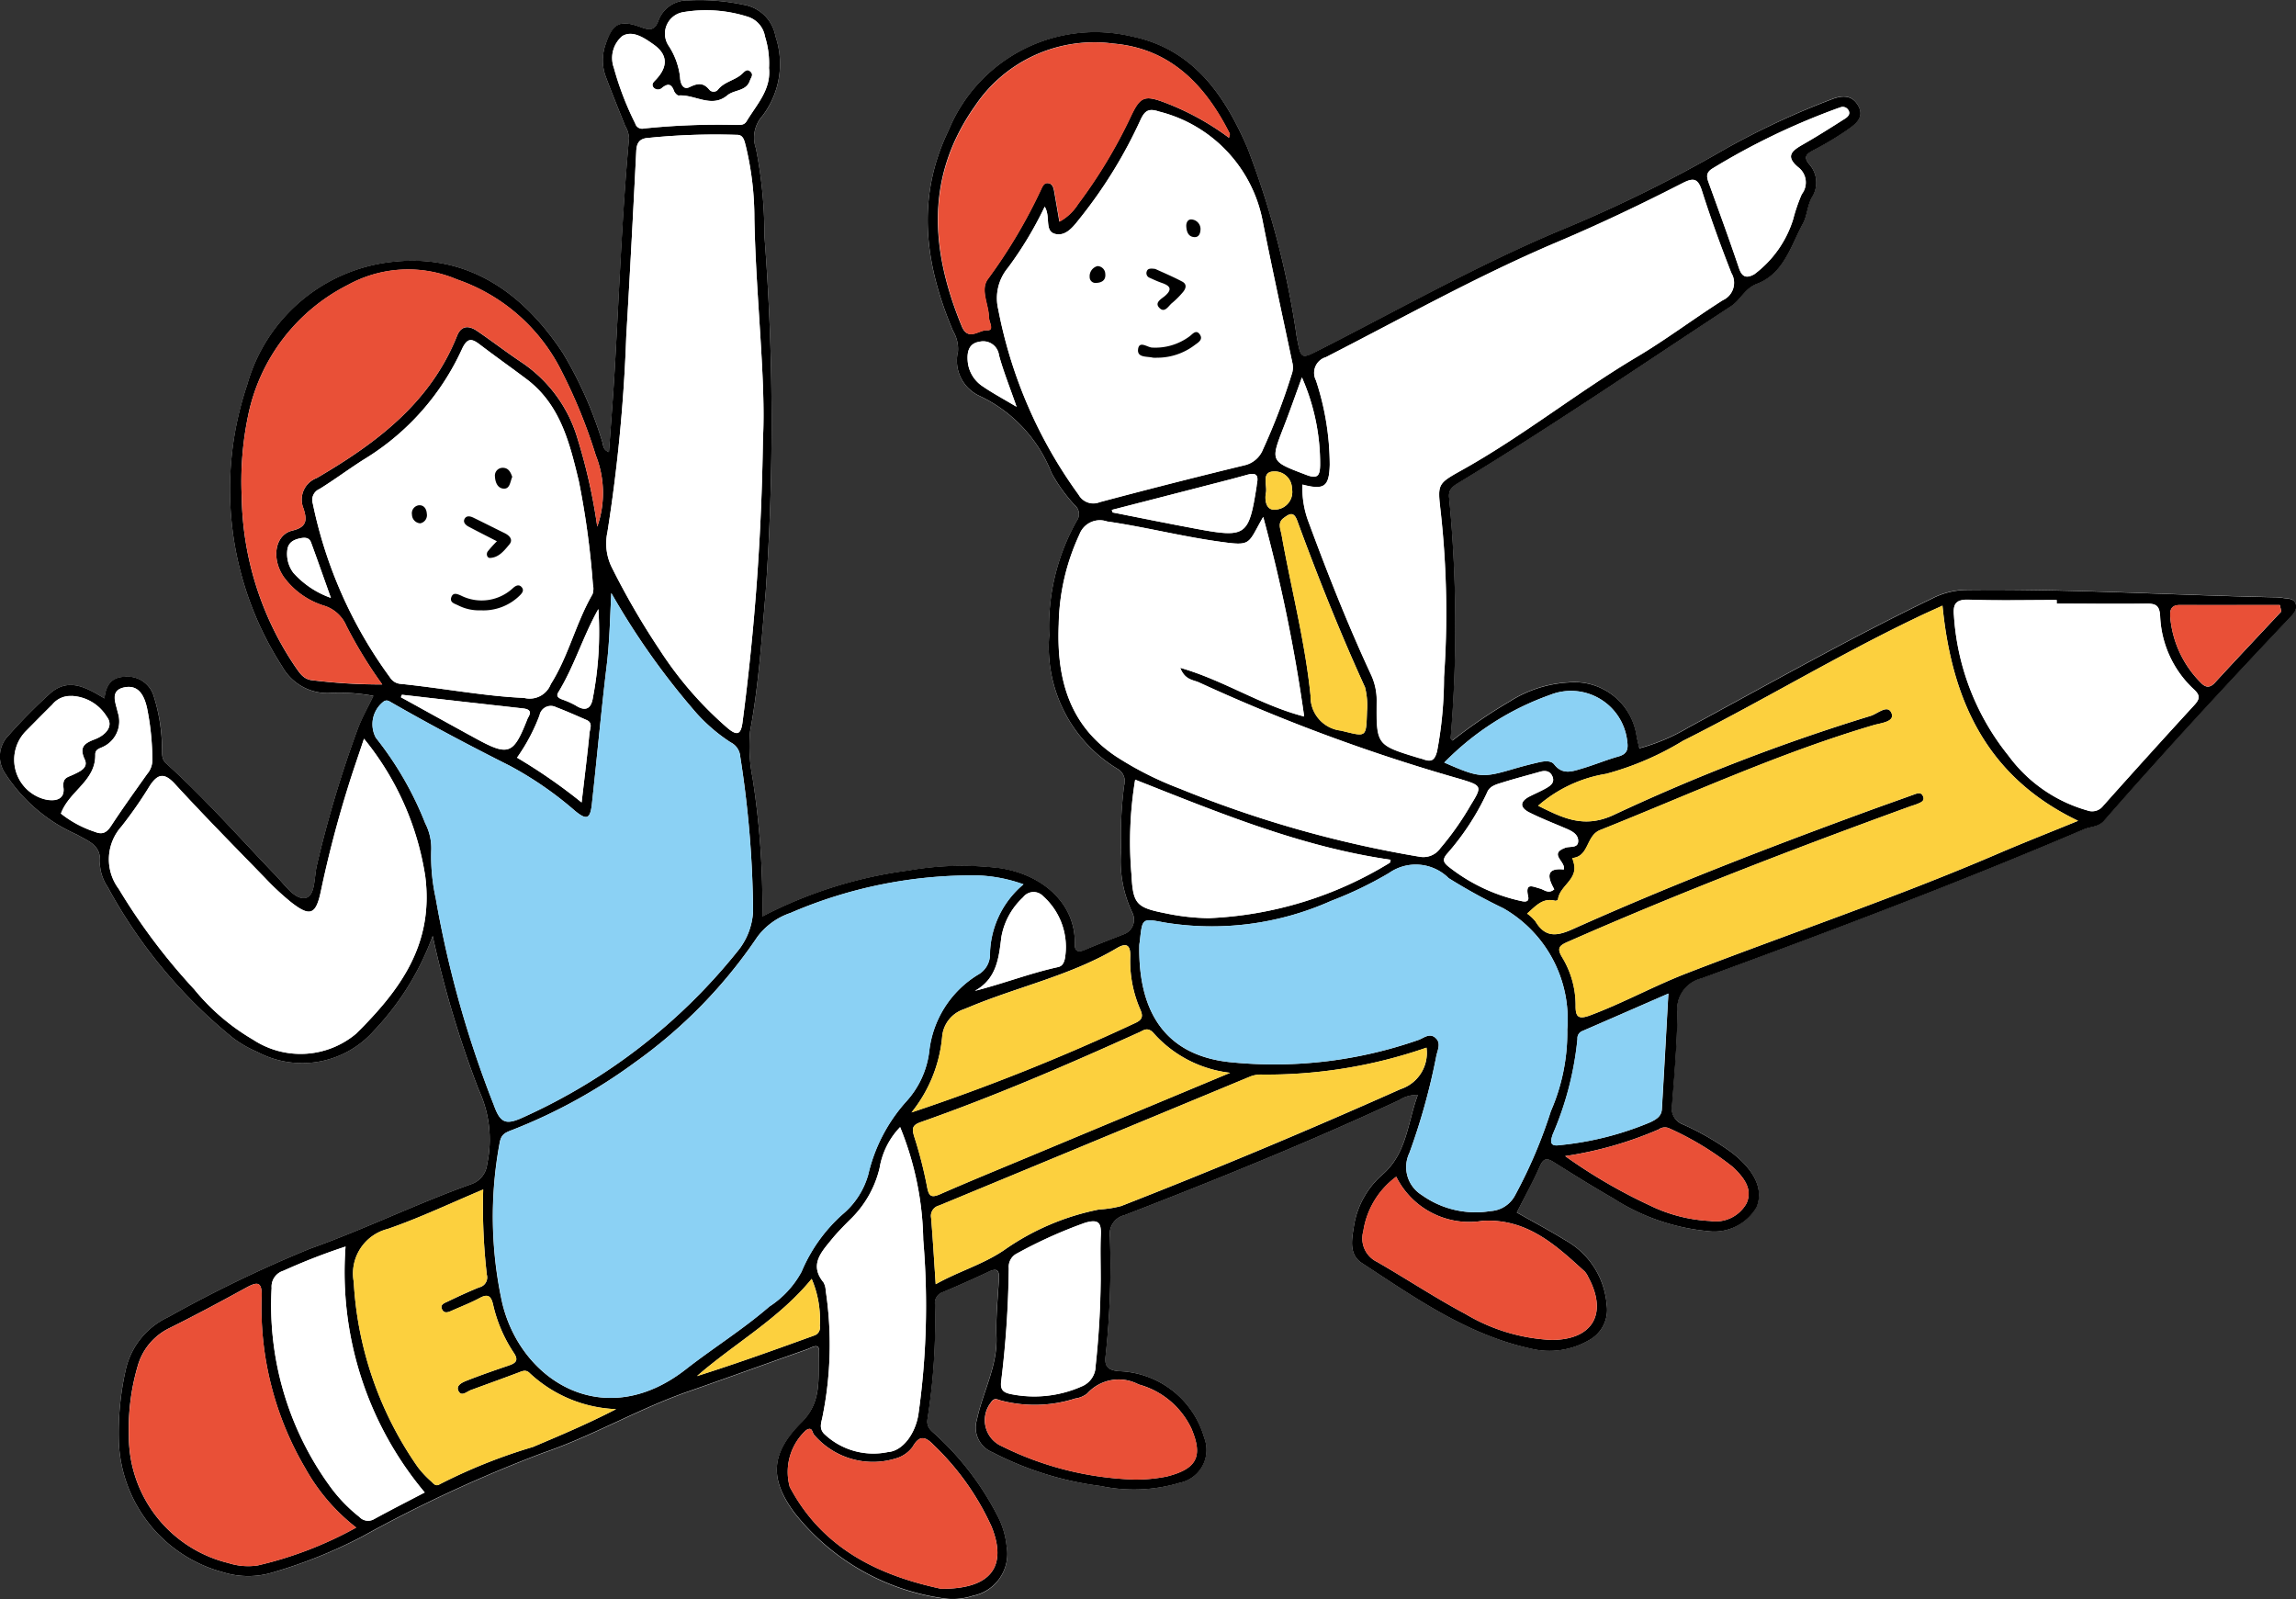 <svg xmlns="http://www.w3.org/2000/svg" xmlns:xlink="http://www.w3.org/1999/xlink" width="99.912" height="69.587" viewBox="0 0 99.912 69.587">
  <rect x="0" y="0" width="99.912" height="69.587" fill="#333333" stroke="none"/>
  <defs>
    <clipPath id="clip-path">
      <rect id="長方形_142" data-name="長方形 142" width="99.912" height="69.587" fill="none"/>
    </clipPath>
  </defs>
  <g id="グループ_323" data-name="グループ 323" transform="translate(0 0.005)">
    <g id="グループ_322" data-name="グループ 322" transform="translate(0 -0.005)" clip-path="url(#clip-path)">
      <path id="パス_619" data-name="パス 619" d="M18.827,40.721a45.739,45.739,0,0,0,2,6.687,5.125,5.125,0,0,1,.37,3.247,1.031,1.031,0,0,1-.693.869c-2.374.848-4.641,1.964-7.02,2.809a56.119,56.119,0,0,0-6.162,2.974,3.332,3.332,0,0,0-1.86,2.331,12.509,12.509,0,0,0-.292,3.081A6.114,6.114,0,0,0,9.7,68.409a3.666,3.666,0,0,0,2.2,0,21,21,0,0,0,3.874-1.551,60.077,60.077,0,0,1,7.875-3.641c2.157-.735,4.143-1.912,6.3-2.663,1.724-.6,3.439-1.227,5.161-1.832.183-.064.555-.327.528.1-.067,1.056.184,2.136-.759,3.078-1.336,1.334-1.4,2.424-.339,3.894a10.027,10.027,0,0,0,6.438,3.751,2.814,2.814,0,0,0,1.356-.1A1.859,1.859,0,0,0,43.8,67.271a3.6,3.6,0,0,0-.423-1.37,12.494,12.494,0,0,0-2.713-3.524c-.209-.18-.359-.317-.306-.65a27.2,27.2,0,0,0,.325-4.962.5.5,0,0,1,.35-.549q1-.42,1.975-.881c.353-.166.48-.081.458.3-.048.84-.138,1.684-.107,2.522.048,1.294-.6,2.406-.853,3.619a1.158,1.158,0,0,0,.676,1.411,14.052,14.052,0,0,0,4.721,1.47,6.97,6.97,0,0,0,3.425-.14A1.462,1.462,0,0,0,52.4,62.56a3.994,3.994,0,0,0-3.725-2.9c-.5-.051-.622-.239-.568-.667A36.475,36.475,0,0,0,48.3,53.8a.833.833,0,0,1,.639-.933c4.033-1.561,8.041-3.185,11.963-5.011a1.307,1.307,0,0,1,.793-.212c-.454,1.212-.47,2.545-1.55,3.471a3.752,3.752,0,0,0-1.24,2.307c-.086.535-.2,1.166.355,1.528,2.311,1.511,4.581,3.119,7.349,3.724a3.417,3.417,0,0,0,2.514-.353,1.5,1.5,0,0,0,.793-1.563,3.526,3.526,0,0,0-1.8-2.8c-.692-.427-1.411-.809-2.11-1.207.347-.687.7-1.341,1.009-2.019.151-.336.293-.362.585-.179.855.537,1.708,1.079,2.587,1.574A9.162,9.162,0,0,0,74.3,53.563a2.131,2.131,0,0,0,2.133-1.047c.286-.7-.014-1.465-.862-2.195-.073-.063-.147-.125-.223-.183a11.8,11.8,0,0,0-2.121-1.222.743.743,0,0,1-.473-.845c.1-1.343.222-2.688.232-4.033a1.367,1.367,0,0,1,1.04-1.472c5.594-2.047,11.166-4.151,16.647-6.489.3-.127.632-.09.892-.388,2.627-3.01,5.344-5.937,8.087-8.841.151-.16.308-.329.244-.568-.073-.271-.335-.23-.537-.268a2.608,2.608,0,0,0-.431-.034c-4.45-.092-8.9-.37-13.35-.318a3.342,3.342,0,0,0-1.481.361c-3.617,1.746-7.111,3.722-10.641,5.63a8.424,8.424,0,0,1-2.126.9c-.041-.18-.08-.342-.116-.5a2.727,2.727,0,0,0-2.966-2.365,5.313,5.313,0,0,0-2.574.837A21.76,21.76,0,0,0,63.2,32.214c-.054-.066-.08-.082-.079-.1a58.491,58.491,0,0,0-.063-10.448c-.042-.355.131-.5.4-.663,4.032-2.441,7.92-5.1,11.86-7.686.424-.278.6-.775,1.119-.972,1.19-.453,1.5-1.669,2.026-2.649.167-.31.177-.753.379-1.116a1.2,1.2,0,0,0-.094-1.422c-.288-.336-.16-.457.145-.624a13.862,13.862,0,0,0,1.484-.886c.334-.241.773-.531.483-1.055-.278-.5-.73-.455-1.2-.266A34.276,34.276,0,0,0,75.033,6.5a59.1,59.1,0,0,1-7.169,3.537c-3.55,1.495-6.9,3.38-10.326,5.126-.939.479-.917.526-1.113-.526a37.854,37.854,0,0,0-2.143-8.206c-1-2.328-2.382-4.3-5.025-4.845a6.9,6.9,0,0,0-7.985,4.1c-1.422,2.939-1.023,5.836.2,8.714a1.531,1.531,0,0,1,.216.891,1.69,1.69,0,0,0,.943,1.94,6.179,6.179,0,0,1,3.128,3.352,7.073,7.073,0,0,0,1.009,1.4.5.5,0,0,1,.083.686,9.377,9.377,0,0,0-1.194,4.986,6.2,6.2,0,0,0,2.969,5.8.62.62,0,0,1,.292.723,16.768,16.768,0,0,0-.13,2.809,5.253,5.253,0,0,0,.484,2.724.676.676,0,0,1-.379.946c-.558.221-1.121.432-1.673.668-.3.128-.458.092-.45-.267.039-1.734-1.386-2.99-3.227-3.279a13.615,13.615,0,0,0-4.023.1,19.143,19.143,0,0,0-6.347,2,35.627,35.627,0,0,0-.425-6.032,7.176,7.176,0,0,1-.11-2.008c.378-2.013.506-4.055.683-6.09a106,106,0,0,0-.057-15.5,19.213,19.213,0,0,0-.371-3.8,1.4,1.4,0,0,1,.267-1.382,3.737,3.737,0,0,0,.587-3.484A1.692,1.692,0,0,0,32.346.2,9.12,9.12,0,0,0,29.979.013a1.351,1.351,0,0,0-1.313.85c-.169.492-.4.455-.8.308-.9-.327-1.2-.149-1.509.749a2.068,2.068,0,0,0,.005,1.414c.266.72.562,1.429.843,2.143a1.13,1.13,0,0,1,.169.539c-.3,3.306-.425,6.623-.615,9.936-.07,1.233-.171,2.463-.259,3.719-.272-.1-.237-.3-.29-.45a17.19,17.19,0,0,0-1.725-3.877c-1.748-2.64-4.155-4.319-7.418-3.951a7.383,7.383,0,0,0-6.311,5.356,14.214,14.214,0,0,0,1.53,12.258,2.248,2.248,0,0,0,2.082,1.146,8.036,8.036,0,0,1,1.881.125c-.243.509-.5.965-.685,1.45a49.941,49.941,0,0,0-1.776,5.933c-.118.5-.061,1.315-.482,1.408-.456.1-.9-.551-1.275-.947-1.583-1.648-3.1-3.365-4.792-4.9-.223-.2-.174-.432-.186-.659a7.766,7.766,0,0,0-.359-2.27,1.19,1.19,0,0,0-1.277-.845c-.594.021-.814.406-.869.941C3.775,29.918,3,29.469,2.2,30.152A22.869,22.869,0,0,0,.375,31.994a1.3,1.3,0,0,0-.153,1.651,7.107,7.107,0,0,0,3.123,2.667c.56.322,1.081.468,1,1.278A1.965,1.965,0,0,0,4.69,38.6a21.841,21.841,0,0,0,5.446,6.558,4.948,4.948,0,0,0,1.059.609,4.161,4.161,0,0,0,5.075-.922,11.872,11.872,0,0,0,2.557-4.126" transform="translate(0 0.005)" fill="#fff"/>
      <path id="パス_620" data-name="パス 620" d="M18.828,40.72a11.872,11.872,0,0,1-2.557,4.126,4.161,4.161,0,0,1-5.075.922,4.948,4.948,0,0,1-1.059-.609A21.841,21.841,0,0,1,4.691,38.6a1.965,1.965,0,0,1-.344-1.011c.078-.809-.443-.956-1-1.278A7.107,7.107,0,0,1,.222,33.645a1.3,1.3,0,0,1,.153-1.651A22.861,22.861,0,0,1,2.2,30.151c.8-.683,1.573-.233,2.345.234.055-.535.274-.92.869-.941a1.19,1.19,0,0,1,1.277.845,7.765,7.765,0,0,1,.359,2.27c.013.227-.036.457.186.659,1.7,1.537,3.208,3.254,4.792,4.9.38.4.82,1.047,1.276.947.421-.093.363-.908.482-1.408a49.938,49.938,0,0,1,1.776-5.933c.181-.486.442-.941.685-1.45a8.035,8.035,0,0,0-1.881-.125,2.248,2.248,0,0,1-2.082-1.146,14.214,14.214,0,0,1-1.53-12.258,7.383,7.383,0,0,1,6.311-5.356c3.263-.368,5.67,1.311,7.418,3.951a17.193,17.193,0,0,1,1.725,3.877c.052.149.018.346.29.45.088-1.255.189-2.486.259-3.719.189-3.313.311-6.63.615-9.936a1.13,1.13,0,0,0-.169-.539c-.281-.715-.577-1.423-.843-2.143a2.068,2.068,0,0,1-.005-1.414c.3-.9.609-1.076,1.509-.749.4.147.631.183.8-.309A1.351,1.351,0,0,1,29.98.012,9.122,9.122,0,0,1,32.347.2a1.691,1.691,0,0,1,1.4,1.377,3.737,3.737,0,0,1-.587,3.484,1.4,1.4,0,0,0-.267,1.382,19.216,19.216,0,0,1,.371,3.8,106,106,0,0,1,.057,15.5c-.176,2.036-.305,4.078-.683,6.09a7.176,7.176,0,0,0,.11,2.008,35.63,35.63,0,0,1,.425,6.032,19.144,19.144,0,0,1,6.347-2,13.618,13.618,0,0,1,4.023-.1c1.841.289,3.265,1.545,3.227,3.279-.008.359.151.395.45.267.552-.236,1.115-.447,1.673-.668a.676.676,0,0,0,.379-.946,5.254,5.254,0,0,1-.484-2.724,16.771,16.771,0,0,1,.13-2.809.62.62,0,0,0-.292-.723,6.2,6.2,0,0,1-2.969-5.8,9.377,9.377,0,0,1,1.194-4.986.5.5,0,0,0-.083-.687,7.072,7.072,0,0,1-1.009-1.4,6.179,6.179,0,0,0-3.128-3.351,1.69,1.69,0,0,1-.943-1.94,1.531,1.531,0,0,0-.216-.891c-1.221-2.878-1.619-5.775-.2-8.714a6.9,6.9,0,0,1,7.985-4.1c2.643.545,4.02,2.517,5.025,4.845a37.852,37.852,0,0,1,2.143,8.206c.2,1.052.175,1,1.113.526,3.423-1.746,6.776-3.632,10.326-5.126A59.105,59.105,0,0,0,75.034,6.5a34.282,34.282,0,0,1,4.631-2.166c.466-.189.918-.237,1.2.266.29.524-.149.814-.483,1.055a13.859,13.859,0,0,1-1.484.886c-.306.167-.433.288-.145.624a1.2,1.2,0,0,1,.094,1.422c-.2.363-.211.806-.379,1.116-.53.98-.836,2.2-2.026,2.649-.52.2-.695.694-1.119.972-3.94,2.583-7.828,5.245-11.86,7.686-.272.165-.445.308-.4.663a58.49,58.49,0,0,1,.064,10.448c0,.015.024.032.079.1a21.761,21.761,0,0,1,2.476-1.691,5.314,5.314,0,0,1,2.574-.837,2.728,2.728,0,0,1,2.966,2.365c.036.162.074.324.116.5a8.424,8.424,0,0,0,2.126-.9c3.53-1.908,7.024-3.885,10.641-5.63a3.342,3.342,0,0,1,1.481-.361c4.454-.052,8.9.225,13.35.318a2.611,2.611,0,0,1,.431.034c.2.038.464,0,.537.268.064.239-.093.408-.244.568-2.742,2.9-5.46,5.831-8.087,8.841-.259.3-.595.261-.892.388-5.481,2.338-11.053,4.442-16.647,6.489a1.367,1.367,0,0,0-1.04,1.472c-.01,1.345-.129,2.69-.232,4.033a.743.743,0,0,0,.473.845,11.808,11.808,0,0,1,2.121,1.222c.076.059.15.12.223.183.848.73,1.148,1.5.862,2.195A2.131,2.131,0,0,1,74.3,53.563a9.162,9.162,0,0,1-4.113-1.431c-.879-.5-1.732-1.037-2.587-1.574-.292-.183-.434-.157-.585.179-.3.678-.662,1.332-1.009,2.019.7.4,1.418.78,2.11,1.207a3.526,3.526,0,0,1,1.8,2.8,1.5,1.5,0,0,1-.793,1.563,3.417,3.417,0,0,1-2.514.352c-2.768-.605-5.038-2.213-7.349-3.724-.554-.363-.441-.993-.355-1.528a3.752,3.752,0,0,1,1.24-2.307c1.08-.926,1.1-2.259,1.55-3.471a1.307,1.307,0,0,0-.793.212c-3.923,1.826-7.93,3.45-11.963,5.011a.834.834,0,0,0-.639.933,36.471,36.471,0,0,1-.188,5.189c-.054.429.07.617.568.667a3.994,3.994,0,0,1,3.725,2.9,1.462,1.462,0,0,1-1.072,1.96,6.97,6.97,0,0,1-3.425.14,14.052,14.052,0,0,1-4.721-1.47,1.158,1.158,0,0,1-.676-1.411c.254-1.213.9-2.325.853-3.619-.031-.838.059-1.682.107-2.522.022-.386-.105-.471-.458-.3q-.978.461-1.975.881a.5.5,0,0,0-.35.549,27.2,27.2,0,0,1-.325,4.962c-.053.333.1.47.306.65A12.5,12.5,0,0,1,43.38,65.9a3.6,3.6,0,0,1,.423,1.37,1.859,1.859,0,0,1-1.467,2.162,2.814,2.814,0,0,1-1.356.1,10.027,10.027,0,0,1-6.438-3.751c-1.065-1.469-1-2.56.339-3.894.943-.941.691-2.022.759-3.078.027-.423-.345-.16-.528-.1-1.722.605-3.437,1.233-5.161,1.832-2.161.751-4.146,1.928-6.3,2.663a60.078,60.078,0,0,0-7.875,3.641A20.989,20.989,0,0,1,11.9,68.407a3.666,3.666,0,0,1-2.2,0,6.114,6.114,0,0,1-4.529-5.69,12.511,12.511,0,0,1,.292-3.081,3.332,3.332,0,0,1,1.86-2.331,56.107,56.107,0,0,1,6.162-2.974c2.379-.846,4.645-1.961,7.02-2.809a1.031,1.031,0,0,0,.693-.869,5.125,5.125,0,0,0-.37-3.247,45.74,45.74,0,0,1-2-6.686m25.713-2.24a6.542,6.542,0,0,0-1.956-.389,19.9,19.9,0,0,0-8.191,1.632,2.987,2.987,0,0,0-1.439,1.041,21.36,21.36,0,0,1-5.305,5.445,23.345,23.345,0,0,1-5.341,2.948c-.333.126-.5.193-.568.569a17.479,17.479,0,0,0,.106,6.938c.787,3.392,4.423,5.713,8,2.912,1.191-.932,2.485-1.734,3.63-2.727a4.163,4.163,0,0,0,1.4-1.513,6.964,6.964,0,0,1,1.785-2.5,3.477,3.477,0,0,0,1.118-1.73,7.192,7.192,0,0,1,1.635-3.159,3.931,3.931,0,0,0,1.017-2.185,4.486,4.486,0,0,1,2.119-3.35,1.011,1.011,0,0,0,.524-.815,4.059,4.059,0,0,1,1.458-3.118M26.6,25.8c-.051,1.067-.071,2.115-.2,3.162-.241,2-.421,4.013-.643,6.018-.073.662-.226.718-.744.29a15.382,15.382,0,0,0-2.845-1.961c-1.736-.872-3.45-1.78-5.134-2.746-.1-.059-.184-.126-.322-.055a1.247,1.247,0,0,0-.357,1.588,14.558,14.558,0,0,1,2.153,3.732,2.349,2.349,0,0,1,.26,1.111,8.444,8.444,0,0,0,.194,2.145,45.871,45.871,0,0,0,2.519,8.973c.293.821.527.914,1.332.536a25.2,25.2,0,0,0,9.258-7.175,2.973,2.973,0,0,0,.7-1.767,45.33,45.33,0,0,0-.559-6.735A.746.746,0,0,0,31.8,32.3a7.386,7.386,0,0,1-1.666-1.477A32.223,32.223,0,0,1,26.6,25.8m57.925.552c-.34.155-.622.28-.9.411-3.542,1.677-6.894,3.714-10.393,5.471A12.814,12.814,0,0,1,69.9,33.667a5.951,5.951,0,0,0-2.964,1.39c1.034.51,1.955,1,3.246.419a84.642,84.642,0,0,1,11.214-4.327c.307-.089.762-.536.924-.109.14.369-.481.419-.785.509-4.088,1.207-7.952,2.989-11.9,4.565-.621.248-.472,1.152-1.209,1.217.025.09.054.179.074.27.145.684-.637.948-.7,1.54,0,.022-.09.059-.128.049-.544-.143-.846.241-1.215.559a1.815,1.815,0,0,1,.364.34c.42.7.911.655,1.607.343,4.23-1.9,8.552-3.568,12.9-5.16.654-.239,1.311-.468,1.965-.706.141-.051.3-.108.379.054.115.223-.078.29-.232.355-.11.047-.227.077-.34.118-5.01,1.823-9.985,3.733-14.866,5.881-.349.154-.5.26-.268.655a4.019,4.019,0,0,1,.6,2.126c-.006.5.13.61.637.42,1.436-.538,2.777-1.28,4.209-1.834,4.477-1.732,9.03-3.267,13.444-5.161,1.157-.5,2.329-.958,3.574-1.468-3.969-1.9-5.494-5.229-5.9-9.359M56.674,21.076a4.157,4.157,0,0,0,.278,1.666c.826,2.23,1.7,4.441,2.7,6.6a2.647,2.647,0,0,1,.253,1.18c-.018,1.895-.012,1.895,1.8,2.45.069.021.139.035.207.059.344.123.507.1.622-.349a17.441,17.441,0,0,0,.3-3.22,40.047,40.047,0,0,0-.138-7.13c-.142-1.271-.184-1.264.92-1.879,2.647-1.475,5.016-3.381,7.619-4.928,1.279-.759,2.47-1.664,3.727-2.461a.829.829,0,0,0,.375-1.186c-.462-1.181-.9-2.375-1.281-3.583-.179-.566-.394-.557-.859-.319-1.791.918-3.607,1.782-5.463,2.567-3.449,1.459-6.714,3.295-10.045,5a.71.71,0,0,0-.426,1.008,11.781,11.781,0,0,1,.6,3.676c-.027.95-.236,1.108-1.194.857M68.2,44.8a5.555,5.555,0,0,0-2.777-5.279,24.574,24.574,0,0,1-2.382-1.312,2.03,2.03,0,0,0-2.6-.222A16.561,16.561,0,0,1,57.917,39.2a12.712,12.712,0,0,1-7.246.937c-.966-.18-.961-.2-1.068.791-.008.072-.024.143-.026.215-.043,2.6.909,4.737,3.917,5.068a19,19,0,0,0,8.218-.959c.235-.079.476-.315.731-.113.287.227.116.534.059.806a27.875,27.875,0,0,1-1.17,4.216,1.428,1.428,0,0,0,.533,1.832,4.028,4.028,0,0,0,3,.7,1.288,1.288,0,0,0,1.078-.713,20.973,20.973,0,0,0,1.543-3.633A8.552,8.552,0,0,0,68.2,44.8M45.462,8.99a16.071,16.071,0,0,1-1.6,2.661,2.065,2.065,0,0,0-.422,1.815,20.167,20.167,0,0,0,3.5,8.066.732.732,0,0,0,.915.317q3.132-.836,6.282-1.6a1.135,1.135,0,0,0,.824-.7A27.2,27.2,0,0,0,56.2,16.314a.908.908,0,0,0,.049-.489c-.437-2.068-.89-4.132-1.3-6.2a6.094,6.094,0,0,0-4.5-4.773c-.447-.149-.62-.063-.814.352a20.38,20.38,0,0,1-2.592,4.231c-.284.351-.6.832-1.078.749-.543-.094-.227-.743-.5-1.19M33.2,19.11c.136-2.537-.3-6.056-.372-9.588a13.415,13.415,0,0,0-.366-3.139c-.064-.242-.1-.529-.395-.52a28.964,28.964,0,0,0-3.954.143c-.323.054-.41.258-.425.563-.137,2.686-.275,5.373-.435,8.058a70.714,70.714,0,0,1-.819,8.52,2.351,2.351,0,0,0,.219,1.594,32.722,32.722,0,0,0,2.064,3.546A15.831,15.831,0,0,0,31.69,31.7c.376.3.544.27.618-.249A105.419,105.419,0,0,0,33.2,19.11M54.97,22.484c-.707,1.22-.47,1.284-1.991,1.068-1.616-.229-3.2-.634-4.809-.866a.948.948,0,0,0-1.2.568,9.615,9.615,0,0,0-.9,3.894c-.1,2.323.419,4.393,2.513,5.776a14.537,14.537,0,0,0,2.756,1.388,48.9,48.9,0,0,0,10.471,2.969.9.9,0,0,0,.863-.373A12.6,12.6,0,0,0,64,35.024c.506-.818.488-.843-.445-1.126a78.816,78.816,0,0,1-11.363-4.2c-.26-.125-.628-.1-.834-.644,1.915.55,3.489,1.627,5.393,2.119a70.448,70.448,0,0,0-1.783-8.688M22.811,30.365a.984.984,0,0,0,1.157-.6c.775-1.223,1.09-2.662,1.815-3.911a.758.758,0,0,0,.018-.421,36.412,36.412,0,0,0-.611-4.493c-.4-1.66-.8-3.338-2.281-4.451-.672-.505-1.359-.99-2.027-1.5-.35-.268-.541-.3-.77.179a10.914,10.914,0,0,1-4.168,4.753c-.694.428-1.346.926-2.041,1.354a.516.516,0,0,0-.291.632,19.413,19.413,0,0,0,3.364,7.571.588.588,0,0,0,.467.276c1.863.192,3.707.544,5.368.61M15.84,32.142c-.272.818-.5,1.466-.7,2.12-.46,1.485-.855,2.988-1.175,4.51-.218,1.035-.471,1.132-1.311.471a11.419,11.419,0,0,1-1.106-1.031c-1.323-1.361-2.656-2.713-3.94-4.11-.473-.515-.755-.421-1.091.09a18.06,18.06,0,0,1-1.233,1.771,2.143,2.143,0,0,0-.114,2.714,26.5,26.5,0,0,0,3.283,4.367,9.43,9.43,0,0,0,2.56,2.19,3.757,3.757,0,0,0,4.493-.267c1.878-1.868,3.381-3.85,3-6.841a12.437,12.437,0,0,0-2.664-5.984m10.151-9.237a4.437,4.437,0,0,0-.069-3.1,22.973,22.973,0,0,0-1.589-3.855,7.98,7.98,0,0,0-4.449-3.794,5.43,5.43,0,0,0-4.744.237A8.206,8.206,0,0,0,10.793,18.1a14.042,14.042,0,0,0-.275,3.511,13.539,13.539,0,0,0,2.322,7.385c.178.246.327.525.685.592a24.6,24.6,0,0,0,3.109.192,19.425,19.425,0,0,1-1.561-2.549,1.554,1.554,0,0,0-.956-.874,3.413,3.413,0,0,1-1.787-1.281c-.528-.794-.363-1.815.4-1.995.677-.159.609-.519.479-.954a1,1,0,0,1,.572-1.329c2.583-1.51,4.942-3.265,6.107-6.187.187-.469.523-.451.871-.215.655.446,1.284.931,1.943,1.371a6.043,6.043,0,0,1,2.425,3.3,24.383,24.383,0,0,1,.862,3.842M15.5,66.465a8.481,8.481,0,0,1-2.218-2.586,13.8,13.8,0,0,1-1.9-7.431c.031-.71-.185-.688-.69-.411-1.094.6-2.193,1.19-3.309,1.743a2.625,2.625,0,0,0-1.37,1.583,9.7,9.7,0,0,0-.406,3.127,5.672,5.672,0,0,0,4.326,5.517,2.8,2.8,0,0,0,1.281.106A16.526,16.526,0,0,0,15.5,66.465m5.524-14.708c-1.418.594-2.759,1.235-4.156,1.716a2,2,0,0,0-1.474,2.3,15.538,15.538,0,0,0,2.788,8.061,4.267,4.267,0,0,0,.59.63c.094.09.193.229.364.116a23.7,23.7,0,0,1,4.055-1.622c1.154-.49,2.31-.971,3.62-1.645a5.824,5.824,0,0,1-3.763-1.571c-.151-.15-.291-.1-.457-.032-.7.264-1.4.514-2.094.771-.187.069-.421.312-.551.032-.112-.242.184-.37.372-.444.6-.237,1.215-.449,1.828-.658.31-.106.432-.226.209-.554a6.266,6.266,0,0,1-.9-2.106c-.081-.347-.215-.472-.575-.277-.4.217-.829.378-1.245.566-.139.063-.3.11-.385-.044-.131-.227.089-.3.225-.362.454-.219.912-.431,1.379-.621a.441.441,0,0,0,.332-.545,25.713,25.713,0,0,1-.159-3.708M89.5,26.264V26.1c-1.274,0-2.549.029-3.822-.013-.57-.019-.7.187-.648.7A10.8,10.8,0,0,0,87.4,32.869a6.425,6.425,0,0,0,3.429,2.385.6.6,0,0,0,.689-.192q1.968-2.207,3.967-4.385c.246-.268.273-.424-.017-.69A4.6,4.6,0,0,1,94,26.8c-.028-.412-.148-.54-.539-.537-1.321.012-2.642,0-3.963,0M46.1,9.638a2.207,2.207,0,0,0,.807-.76,21.813,21.813,0,0,0,2.3-3.823c.4-.842.583-.933,1.449-.609a11.505,11.505,0,0,1,2.821,1.542c.017-.1.045-.155.029-.187-1.065-2.109-2.579-3.7-5.062-3.911a6.245,6.245,0,0,0-6.008,2.7c-2.186,3.086-1.943,6.3-.587,9.6.275.669.749.152,1.1.174.335.02.083-.356.081-.559-.007-.562-.389-1.2-.046-1.668a22.9,22.9,0,0,0,2.315-3.9c.061-.13.123-.287.292-.275.205.015.251.195.281.364.073.417.144.834.225,1.308M62.074,45.584a21.2,21.2,0,0,1-7.216,1.171,1.236,1.236,0,0,0-.487.1q-6.755,2.8-13.509,5.6a.462.462,0,0,0-.343.536c.076.93.129,1.862.2,2.886.994-.561,2.031-.847,2.964-1.476a10.851,10.851,0,0,1,4.144-1.776,4.689,4.689,0,0,0,.965-.151q6.139-2.4,12.159-5.088a1.656,1.656,0,0,0,1.125-1.8M39.168,49.039a3.362,3.362,0,0,0-.891,1.777,4.577,4.577,0,0,1-1.308,2.27c-.271.273-.541.548-.784.845-.45.553-.975,1.1-.347,1.866a.747.747,0,0,1,.092.342,15.814,15.814,0,0,1-.137,5.5c-.049.255-.158.489.058.733a3.1,3.1,0,0,0,2.791.805c.629-.043,1.178-.774,1.32-1.618a33.8,33.8,0,0,0,.214-7.616,13.55,13.55,0,0,0-1.007-4.908M40.94,69.128c2.193.023,2.9-.977,2.21-2.7a11.448,11.448,0,0,0-2.523-3.557c-.347-.362-.613-.448-.908.073a1.374,1.374,0,0,1-.616.473,3.372,3.372,0,0,1-3.687-1c-.079-.112-.068-.357-.337-.189a2.456,2.456,0,0,0-.711,2.468c1.47,2.782,4.026,3.881,6.573,4.43M60.759,51.2a3.611,3.611,0,0,0-1.433,2.378,1.131,1.131,0,0,0,.6,1.327c1.288.742,2.531,1.567,3.843,2.265A8.013,8.013,0,0,0,67.515,58.3c1.8,0,2.455-1.15,1.6-2.731a.9.9,0,0,0-.153-.243c-1.27-1.161-2.522-2.318-4.449-2.208A3.545,3.545,0,0,1,60.759,51.2M49.4,33.922a16.592,16.592,0,0,0-.16,4.14c.065,1.283.22,1.427,1.5,1.678a9.749,9.749,0,0,0,1.856.208,16.352,16.352,0,0,0,7.879-2.408c.029-.016.028-.085.043-.134-3.876-.553-7.457-2.04-11.117-3.484M15.037,54.238a26.754,26.754,0,0,0-2.7,1.051.723.723,0,0,0-.517.752,13.4,13.4,0,0,0,2.526,8.611A6.672,6.672,0,0,0,15.637,66a.515.515,0,0,0,.645.095c.733-.4,1.481-.782,2.2-1.158a14.922,14.922,0,0,1-3.446-10.7m38.492-7.561A5.253,5.253,0,0,1,50.155,44.9c-.245-.215-.4-.065-.575.012-3.128,1.416-6.281,2.775-9.522,3.914-.383.135-.376.3-.271.638a18.313,18.313,0,0,1,.553,2.16c.076.42.173.509.577.332,1.253-.55,2.52-1.067,3.783-1.595l8.831-3.685M39.665,48.4a90.739,90.739,0,0,0,9.712-3.881c.3-.135.39-.267.247-.589a5.266,5.266,0,0,1-.44-2.316c.015-.509-.172-.607-.582-.364-2,1.188-4.286,1.673-6.41,2.559q-.133.055-.267.107A1.379,1.379,0,0,0,41,45.1a6.123,6.123,0,0,1-1.334,3.3m9.745,15.975a6.874,6.874,0,0,0,1.361-.132c1.3-.332,1.588-.859,1.075-2.078a3.568,3.568,0,0,0-2.3-1.928,1.842,1.842,0,0,0-2.235.393,1.082,1.082,0,0,1-.524.219,5.808,5.808,0,0,1-3.257.08c-.147-.045-.276-.13-.415.1a1.238,1.238,0,0,0,.488,1.9,13.882,13.882,0,0,0,5.8,1.446M47.9,55.639c0-.736-.02-1.314.006-1.889.024-.534-.083-.727-.691-.547a20.174,20.174,0,0,0-2.947,1.327.65.65,0,0,0-.366.645,44.29,44.29,0,0,1-.335,4.951c-.035.343.1.458.411.526a5.089,5.089,0,0,0,3.091-.329.97.97,0,0,0,.611-.9,37.576,37.576,0,0,0,.22-3.789M33.465,2.94a3.909,3.909,0,0,0-.175-1.357,1.089,1.089,0,0,0-.711-.849A5.96,5.96,0,0,0,29.734.521a.948.948,0,0,0-.652,1.439,3.132,3.132,0,0,1,.512,1.394c.006.208.1.582.414.428.362-.177.605-.2.867.122a.246.246,0,0,0,.384-.032c.284-.337.744-.388,1.048-.681.109-.105.2-.223.353-.08s.019.253-.026.387c-.16.477-.678.389-.984.644-.686.574-1.409-.049-2.118.006-.062,0-.167-.113-.2-.194-.114-.313-.266-.343-.523-.138a.253.253,0,0,1-.382-.033c-.092-.149.033-.235.137-.348.512-.557.491-1.069-.113-1.5-.4-.283-.919-.646-1.373-.371a1.251,1.251,0,0,0-.364,1.382,13.042,13.042,0,0,0,.927,2.413.316.316,0,0,0,.386.224,31.337,31.337,0,0,1,4.026-.154c.166-.007.327.02.437-.163.44-.732,1.078-1.379.972-2.331M72.6,43.229c-1.3.567-2.52,1.1-3.744,1.631a.333.333,0,0,0-.209.34,13.852,13.852,0,0,1-1.077,4.155c-.1.3-.146.536.3.468a13.518,13.518,0,0,0,3.955-1c.244-.119.476-.253.494-.56.1-1.647.186-3.294.284-5.037M62.85,33.177c1.521.668,1.659.675,3.049.265.345-.1.694-.192,1.044-.272.238-.055.542-.1.688.086.374.48.8.3,1.228.176.528-.158,1.04-.37,1.57-.521.354-.1.432-.287.384-.635a2.462,2.462,0,0,0-3.377-2.037,12.066,12.066,0,0,0-4.586,2.937M68.108,50.3a23.091,23.091,0,0,0,3.675,2.143,6.694,6.694,0,0,0,2.628.68A1.539,1.539,0,0,0,76,52.358c.287-.645-.143-1.149-.588-1.576a12.89,12.89,0,0,0-2.757-1.68.455.455,0,0,0-.477.039,16.179,16.179,0,0,1-4.073,1.16m11.97-45.63c-.046.015-.092.028-.137.045a30.325,30.325,0,0,0-5.428,2.615c-.273.172-.252.349-.163.6.448,1.238.9,2.474,1.321,3.722.137.41.334.462.671.274a4.743,4.743,0,0,0,1.687-2.382,7.482,7.482,0,0,1,.377-1.1.829.829,0,0,0-.149-1.169c-.58-.482-.283-.721.192-.991.624-.355,1.23-.741,1.836-1.126.112-.071.247-.19.161-.352a.284.284,0,0,0-.369-.137M68.05,37.828c.093-.346-.683-.678.077-.946.2-.07.563.039.548-.314-.012-.286-.289-.417-.539-.524-.527-.226-1.063-.434-1.575-.69-.432-.216-.437-.48.011-.708.235-.119.479-.223.708-.353.191-.108.386-.245.275-.51-.1-.239-.3-.274-.539-.206-.551.159-1.106.3-1.653.473-.247.077-.534.148-.645.417a11.1,11.1,0,0,1-1.766,2.7c-.179.221-.15.347.061.522a7.712,7.712,0,0,0,3.149,1.506c.147.036.4.088.335-.194-.139-.613.195-.428.511-.342.19.051.376.251.626.036-.277-.493-.4-.948.415-.864m-8.566-6.861A3.205,3.205,0,0,0,59.4,29.9c-1.086-2.378-2.051-4.8-2.952-7.257-.156-.424-.362-.276-.588-.108-.278.206-.135.479-.091.728.416,2.336,1.023,4.642,1.261,7a1.486,1.486,0,0,0,1.32,1.522c1.114.269,1.1.337,1.136-.823M2.65,35.4a4.738,4.738,0,0,0,1.484.795c.328.135.515.024.7-.264.5-.763,1.033-1.5,1.561-2.248a.939.939,0,0,0,.231-.585A11.535,11.535,0,0,0,6.4,30.8c-.12-.531-.368-1.03-1-.894s-.35.7-.276,1.078a1.221,1.221,0,0,1-.646,1.51c-.136.069-.335.1-.33.329.024,1.161-1.122,1.568-1.494,2.569m.457-5.114a1,1,0,0,0-.836.375c-.394.388-.781.783-1.17,1.175a1.78,1.78,0,0,0,.793,2.929c.417.115.933.076.866-.481-.054-.453.171-.456.424-.577.275-.132.675-.291.5-.663-.26-.557.014-.714.447-.879.453-.172.836-.567.511-.983a1.889,1.889,0,0,0-1.536-.9M99.272,26.6l-.061-.276c-1.453,0-2.906,0-4.358,0-.448,0-.43.314-.406.6a4.585,4.585,0,0,0,1.288,2.742c.2.221.395.314.652.033.953-1.039,1.923-2.064,2.886-3.094M42.422,43.111c1.253-.32,2.409-.771,3.621-1.036.179-.039.25-.171.294-.357a2.956,2.956,0,0,0-.942-2.724.568.568,0,0,0-.874.046,3.078,3.078,0,0,0-.946,1.73c-.111.909-.2,1.815-1.153,2.341m5.957-20.927.038.11c1.224.24,2.446.49,3.672.717,2.128.394,2.255.3,2.589-1.837.007-.047.008-.1.019-.143.082-.374-.059-.48-.42-.378-.53.151-1.066.285-1.6.423q-2.149.555-4.3,1.107M22.5,32.963a23.666,23.666,0,0,1,2.811,1.949c.13-1.122.25-2.072.343-3.024.018-.185.16-.439-.129-.564-.437-.189-.871-.385-1.316-.553a.5.5,0,0,0-.728.345,8.08,8.08,0,0,1-.98,1.846m12.82,22.682c-1.421,1.736-3.347,2.8-4.99,4.229,1.73-.547,3.429-1.159,5.127-1.775a.361.361,0,0,0,.217-.411,4.491,4.491,0,0,0-.353-2.042M17.494,30.226l-.045.11c1.077.594,2.152,1.191,3.231,1.78,1.459.8,1.663.721,2.272-.83a.417.417,0,0,1,.031-.065c.173-.284.039-.372-.238-.4q-2.625-.291-5.249-.592m39.16-13.809c-.262.715-.512,1.435-.788,2.145-.592,1.523-.59,1.5.987,2.1.5.19.581.006.592-.42a9.291,9.291,0,0,0-.791-3.823M26.037,26.5c-.667,1.183-1.043,2.481-1.745,3.625-.11.18.029.248.173.307a3.613,3.613,0,0,1,.59.263c.435.278.672.129.744-.334a15.143,15.143,0,0,0,.239-3.861m18.2-8.8c-.309-.892-.579-1.557-.765-2.245a.69.69,0,0,0-.838-.587c-.491.07-.56.468-.52.88a1.453,1.453,0,0,0,.662,1.071c.412.284.857.521,1.461.881M14.4,26.012c-.311-.873-.581-1.645-.863-2.413-.085-.232-.293-.219-.485-.178-.269.058-.5.173-.545.488a1.371,1.371,0,0,0,.263,1.014,3.965,3.965,0,0,0,1.63,1.088M56.22,21.247a.748.748,0,0,0-.8-.736c-.55.017-.264.614-.333.931-.052.236-.034.785.42.727a.767.767,0,0,0,.712-.922" transform="translate(0 0.005)"/>
      <path id="パス_621" data-name="パス 621" d="M715.109,1229.5a4.058,4.058,0,0,0-1.458,3.118,1.011,1.011,0,0,1-.524.815,4.486,4.486,0,0,0-2.119,3.35,3.931,3.931,0,0,1-1.017,2.185,7.193,7.193,0,0,0-1.635,3.159,3.478,3.478,0,0,1-1.118,1.73,6.965,6.965,0,0,0-1.785,2.5,4.162,4.162,0,0,1-1.4,1.513c-1.146.993-2.439,1.8-3.63,2.727-3.581,2.8-7.217.48-8-2.912a17.478,17.478,0,0,1-.106-6.938c.064-.376.236-.443.568-.569a23.34,23.34,0,0,0,5.341-2.948,21.357,21.357,0,0,0,5.305-5.445,2.988,2.988,0,0,1,1.439-1.041,19.906,19.906,0,0,1,8.191-1.632,6.539,6.539,0,0,1,1.956.388" transform="translate(-670.569 -1191.019)" fill="#8bd1f4"/>
      <path id="パス_622" data-name="パス 622" d="M533.323,832.728a32.221,32.221,0,0,0,3.527,5.025,7.386,7.386,0,0,0,1.666,1.477.747.747,0,0,1,.416.614,45.336,45.336,0,0,1,.559,6.735,2.973,2.973,0,0,1-.7,1.767,25.2,25.2,0,0,1-9.258,7.175c-.805.379-1.039.286-1.332-.536a45.867,45.867,0,0,1-2.519-8.973,8.441,8.441,0,0,1-.194-2.145,2.349,2.349,0,0,0-.26-1.111,14.555,14.555,0,0,0-2.153-3.732,1.247,1.247,0,0,1,.357-1.588c.138-.071.219,0,.322.055,1.684.966,3.4,1.874,5.134,2.746a15.381,15.381,0,0,1,2.845,1.961c.518.428.671.372.744-.29.222-2.005.4-4.015.644-6.018.126-1.047.146-2.1.2-3.162" transform="translate(-506.721 -806.923)" fill="#8bd1f4"/>
      <path id="パス_623" data-name="パス 623" d="M2162.539,850.557c.408,4.131,1.932,7.455,5.9,9.359-1.245.51-2.417.971-3.574,1.468-4.415,1.894-8.968,3.429-13.445,5.161-1.433.554-2.773,1.3-4.209,1.834-.507.19-.643.081-.637-.42a4.018,4.018,0,0,0-.6-2.126c-.236-.4-.082-.5.268-.655,4.881-2.148,9.856-4.058,14.866-5.881.113-.041.23-.071.34-.118.154-.066.347-.132.232-.355-.084-.163-.238-.106-.379-.054-.654.238-1.312.467-1.965.706-4.353,1.592-8.675,3.265-12.905,5.16-.7.312-1.187.357-1.607-.343a1.818,1.818,0,0,0-.364-.34c.369-.318.671-.7,1.215-.559.037.01.125-.027.128-.049.065-.592.848-.856.7-1.54-.02-.091-.049-.18-.074-.27.736-.065.588-.969,1.209-1.217,3.945-1.576,7.81-3.358,11.9-4.565.3-.09.924-.14.785-.509-.162-.427-.617.021-.924.109a84.633,84.633,0,0,0-11.213,4.327c-1.291.582-2.211.091-3.246-.419a5.953,5.953,0,0,1,2.964-1.39,12.816,12.816,0,0,0,3.339-1.433c3.5-1.757,6.851-3.794,10.393-5.471.278-.132.559-.256.9-.411" transform="translate(-2078.012 -824.2)" fill="#fcd03e"/>
      <path id="パス_624" data-name="パス 624" d="M1828.806,265.765c.958.251,1.167.093,1.194-.857a11.778,11.778,0,0,0-.6-3.676.71.71,0,0,1,.426-1.008c3.331-1.7,6.6-3.536,10.045-5,1.856-.785,3.672-1.65,5.463-2.567.465-.238.68-.247.86.319.383,1.209.818,2.4,1.281,3.583a.829.829,0,0,1-.375,1.186c-1.257.8-2.449,1.7-3.727,2.461-2.6,1.546-4.972,3.452-7.619,4.928-1.1.615-1.062.608-.92,1.879a40.065,40.065,0,0,1,.138,7.13,17.44,17.44,0,0,1-.3,3.22c-.115.448-.278.472-.622.349-.067-.024-.138-.038-.207-.059-1.808-.555-1.814-.556-1.8-2.45a2.646,2.646,0,0,0-.253-1.18c-1.006-2.155-1.878-4.366-2.7-6.6a4.153,4.153,0,0,1-.277-1.666" transform="translate(-1772.132 -244.684)" fill="#fff"/>
      <path id="パス_625" data-name="パス 625" d="M1618.476,1221.179a8.55,8.55,0,0,1-.714,3.546,20.992,20.992,0,0,1-1.543,3.633,1.288,1.288,0,0,1-1.078.713,4.028,4.028,0,0,1-3-.7,1.428,1.428,0,0,1-.533-1.833,27.9,27.9,0,0,0,1.17-4.216c.058-.272.228-.579-.059-.806-.255-.2-.5.035-.731.113a19,19,0,0,1-8.218.959c-3.009-.331-3.96-2.472-3.917-5.068,0-.072.018-.143.025-.215.107-1,.1-.971,1.068-.791a12.71,12.71,0,0,0,7.246-.937,16.559,16.559,0,0,0,2.522-1.214,2.03,2.03,0,0,1,2.6.222,24.57,24.57,0,0,0,2.382,1.312,5.556,5.556,0,0,1,2.777,5.279" transform="translate(-1550.274 -1176.374)" fill="#8bd1f4"/>
      <path id="パス_626" data-name="パス 626" d="M1402.422,158.6c.271.447-.045,1.1.5,1.19.474.082.794-.4,1.078-.749a20.372,20.372,0,0,0,2.592-4.231c.194-.415.367-.5.814-.352a6.093,6.093,0,0,1,4.5,4.773c.412,2.073.866,4.137,1.3,6.2a.906.906,0,0,1-.049.489,27.177,27.177,0,0,1-1.234,3.227,1.135,1.135,0,0,1-.824.7q-3.15.766-6.282,1.6a.732.732,0,0,1-.915-.317,20.165,20.165,0,0,1-3.5-8.066,2.065,2.065,0,0,1,.422-1.815,16.063,16.063,0,0,0,1.6-2.661m4.806,2.706c-.232-.034-.323-.006-.361.094a.215.215,0,0,0,.124.291c.173.079.346.159.525.221.355.123.48.27.133.571-.141.123-.448.279-.252.5.242.274.4-.068.569-.2a3.756,3.756,0,0,0,.455-.453c.141-.159.208-.357-.021-.477-.419-.219-.856-.4-1.172-.55m.109,3.86a2.694,2.694,0,0,0,1.607-.546c.15-.111.376-.234.237-.452-.167-.262-.334-.012-.471.08a2.5,2.5,0,0,1-1.623.477c-.206-.014-.547-.3-.6.059-.059.391.379.316.636.379a.934.934,0,0,0,.216,0m1.866-5.6a.42.42,0,0,0-.392-.417c-.168-.011-.237.152-.228.3.013.222.079.447.343.467.2.016.271-.152.277-.353m-4.471,1.613a.453.453,0,0,0-.355.478.253.253,0,0,0,.289.256c.246-.014.424-.129.39-.4a.345.345,0,0,0-.324-.33" transform="translate(-1356.96 -149.602)" fill="#fff"/>
      <path id="パス_627" data-name="パス 627" d="M858.212,202.608a105.375,105.375,0,0,1-.891,12.34c-.074.52-.242.552-.618.249a15.832,15.832,0,0,1-2.974-3.412,32.71,32.71,0,0,1-2.064-3.546,2.351,2.351,0,0,1-.219-1.594,70.711,70.711,0,0,0,.819-8.52c.161-2.685.3-5.372.435-8.058.016-.3.1-.509.425-.563a28.963,28.963,0,0,1,3.954-.143c.293-.009.331.278.395.52a13.415,13.415,0,0,1,.366,3.139c.073,3.531.507,7.051.372,9.588" transform="translate(-825.013 -183.492)" fill="#fff"/>
      <path id="パス_628" data-name="パス 628" d="M1495.432,725.747a70.431,70.431,0,0,1,1.783,8.688c-1.9-.492-3.477-1.569-5.393-2.119.206.54.574.519.834.644a78.82,78.82,0,0,0,11.363,4.2c.933.284.951.308.445,1.126a12.588,12.588,0,0,1-1.324,1.884.9.9,0,0,1-.863.373,48.9,48.9,0,0,1-10.471-2.969,14.534,14.534,0,0,1-2.756-1.388c-2.094-1.382-2.611-3.452-2.513-5.776a9.616,9.616,0,0,1,.9-3.894.948.948,0,0,1,1.2-.568c1.613.232,3.193.638,4.809.867,1.521.216,1.284.151,1.991-1.068" transform="translate(-1440.463 -703.258)" fill="#fff"/>
      <path id="パス_629" data-name="パス 629" d="M447.906,493.2c-1.661-.066-3.505-.418-5.368-.61a.588.588,0,0,1-.467-.276,19.413,19.413,0,0,1-3.364-7.571.516.516,0,0,1,.29-.632c.695-.428,1.346-.926,2.041-1.354a10.914,10.914,0,0,0,4.168-4.753c.229-.483.42-.447.77-.179.668.51,1.355.995,2.027,1.5,1.479,1.113,1.882,2.791,2.281,4.451a36.437,36.437,0,0,1,.611,4.493.758.758,0,0,1-.018.422c-.725,1.249-1.04,2.688-1.815,3.911a.984.984,0,0,1-1.157.6m-1.886-3.814a2.247,2.247,0,0,0,1.681-.633c.1-.1.221-.221.1-.369s-.259-.075-.374.027a2,2,0,0,1-2.277.331c-.16-.069-.339-.151-.416.079s.149.277.286.343a2,2,0,0,0,1,.222m.7-3a5.1,5.1,0,0,0-.4.442c-.081.113-.027.288.093.284.39-.013.624-.321.844-.583.18-.213.013-.391-.21-.5-.451-.22-.9-.448-1.348-.667-.135-.066-.3-.1-.384.046s.042.273.174.343c.4.212.8.415,1.231.635m.666-2.8c-.067-.188-.154-.392-.414-.393a.338.338,0,0,0-.337.386c.012.24.114.514.391.521.262.006.267-.289.36-.513m-4,2.022a.36.36,0,0,0,.283-.418c-.013-.209-.126-.383-.345-.367a.351.351,0,0,0-.3.412.383.383,0,0,0,.366.374" transform="translate(-425.095 -462.833)" fill="#fff"/>
      <path id="パス_630" data-name="パス 630" d="M164.081,1037.418a12.436,12.436,0,0,1,2.664,5.984c.382,2.991-1.121,4.973-3,6.841a3.757,3.757,0,0,1-4.493.267,9.433,9.433,0,0,1-2.56-2.19,26.5,26.5,0,0,1-3.283-4.367,2.143,2.143,0,0,1,.113-2.714,18.056,18.056,0,0,0,1.233-1.771c.336-.511.618-.6,1.091-.09,1.284,1.4,2.618,2.749,3.94,4.11a11.419,11.419,0,0,0,1.106,1.031c.84.661,1.093.564,1.311-.471q.48-2.283,1.175-4.51c.2-.655.43-1.3.7-2.12" transform="translate(-148.241 -1005.271)" fill="#fff"/>
      <path id="パス_631" data-name="パス 631" d="M354.266,389.678a24.382,24.382,0,0,0-.862-3.842,6.043,6.043,0,0,0-2.425-3.3c-.659-.44-1.287-.925-1.943-1.371-.348-.237-.684-.254-.871.215-1.164,2.921-3.524,4.677-6.107,6.186a1,1,0,0,0-.572,1.329c.13.435.2.795-.479.954-.765.18-.93,1.2-.4,1.995a3.413,3.413,0,0,0,1.787,1.281,1.555,1.555,0,0,1,.956.874,19.425,19.425,0,0,0,1.561,2.549,24.6,24.6,0,0,1-3.109-.192c-.357-.067-.506-.345-.685-.592a13.539,13.539,0,0,1-2.322-7.385,14.041,14.041,0,0,1,.275-3.511,8.206,8.206,0,0,1,4.347-5.708,5.43,5.43,0,0,1,4.744-.237,7.98,7.98,0,0,1,4.449,3.794,22.966,22.966,0,0,1,1.589,3.855,4.437,4.437,0,0,1,.069,3.1" transform="translate(-328.275 -366.768)" fill="#e95037"/>
      <path id="パス_632" data-name="パス 632" d="M190.95,1813.348a16.534,16.534,0,0,1-4.284,1.648,2.792,2.792,0,0,1-1.281-.106,5.672,5.672,0,0,1-4.326-5.517,9.7,9.7,0,0,1,.406-3.127,2.626,2.626,0,0,1,1.37-1.583c1.117-.553,2.215-1.145,3.309-1.743.506-.276.721-.3.69.412a13.8,13.8,0,0,0,1.9,7.431,8.484,8.484,0,0,0,2.218,2.586" transform="translate(-175.448 -1746.877)" fill="#e95037"/>
      <path id="パス_633" data-name="パス 633" d="M502.246,1670.4a25.714,25.714,0,0,0,.158,3.708.441.441,0,0,1-.332.545c-.467.189-.925.4-1.379.621-.136.066-.356.135-.225.362.09.154.245.107.385.044.416-.187.845-.349,1.245-.565.36-.2.493-.07.575.277a6.264,6.264,0,0,0,.9,2.106c.223.328.1.449-.209.554-.613.209-1.225.421-1.828.658-.187.074-.484.2-.372.444.13.28.364.036.551-.032.7-.257,1.4-.507,2.094-.771.166-.063.306-.118.457.032a5.824,5.824,0,0,0,3.763,1.571c-1.309.675-2.466,1.156-3.62,1.645a23.69,23.69,0,0,0-4.055,1.622c-.172.113-.271-.026-.364-.116a4.272,4.272,0,0,1-.59-.63,15.537,15.537,0,0,1-2.788-8.061,2,2,0,0,1,1.474-2.3c1.4-.48,2.738-1.122,4.156-1.716" transform="translate(-481.22 -1618.637)" fill="#fcd03e"/>
      <path id="パス_634" data-name="パス 634" d="M2748.091,842.125c1.321,0,2.642.008,3.963,0,.39,0,.511.125.538.537a4.6,4.6,0,0,0,1.464,3.192c.29.266.264.422.017.69q-2,2.177-3.967,4.385a.6.6,0,0,1-.689.192,6.425,6.425,0,0,1-3.429-2.385,10.8,10.8,0,0,1-2.368-6.078c-.05-.518.078-.724.648-.7,1.273.043,2.548.013,3.822.013v.164" transform="translate(-2658.593 -815.855)" fill="#fff"/>
      <path id="パス_635" data-name="パス 635" d="M1322.5,67.893c-.081-.474-.152-.891-.225-1.308-.03-.17-.076-.349-.281-.364-.169-.012-.231.144-.292.275a22.915,22.915,0,0,1-2.315,3.9c-.343.463.04,1.105.046,1.668,0,.2.254.58-.081.559-.352-.021-.826.5-1.1-.174-1.356-3.3-1.6-6.512.587-9.6a6.245,6.245,0,0,1,6.008-2.7c2.484.214,4,1.8,5.062,3.911.017.033-.012.089-.029.187a11.506,11.506,0,0,0-2.821-1.542c-.866-.324-1.049-.233-1.448.609a21.82,21.82,0,0,1-2.3,3.823,2.208,2.208,0,0,1-.807.76" transform="translate(-1276.391 -58.249)" fill="#e95037"/>
      <path id="パス_636" data-name="パス 636" d="M1329.038,1471.178a1.655,1.655,0,0,1-1.125,1.8q-6.023,2.684-12.159,5.088a4.7,4.7,0,0,1-.965.151,10.851,10.851,0,0,0-4.144,1.776c-.932.629-1.969.915-2.964,1.476-.068-1.024-.121-1.956-.2-2.886a.462.462,0,0,1,.343-.536q6.756-2.793,13.509-5.6a1.237,1.237,0,0,1,.486-.1,21.207,21.207,0,0,0,7.216-1.17" transform="translate(-1266.964 -1425.59)" fill="#fcd03e"/>
      <path id="パス_637" data-name="パス 637" d="M1150.82,1582.692a13.548,13.548,0,0,1,1.007,4.908,33.791,33.791,0,0,1-.214,7.616c-.142.844-.69,1.575-1.32,1.618a3.1,3.1,0,0,1-2.791-.805c-.216-.244-.107-.477-.058-.733a15.817,15.817,0,0,0,.137-5.5.747.747,0,0,0-.092-.342c-.627-.765-.1-1.314.348-1.866.242-.3.513-.573.784-.845a4.575,4.575,0,0,0,1.308-2.27,3.362,3.362,0,0,1,.891-1.777" transform="translate(-1111.652 -1533.648)" fill="#fff"/>
      <path id="パス_638" data-name="パス 638" d="M1112.017,2013.471c-2.547-.549-5.1-1.648-6.573-4.43a2.456,2.456,0,0,1,.711-2.468c.269-.168.258.077.337.189a3.371,3.371,0,0,0,3.687,1,1.374,1.374,0,0,0,.616-.473c.3-.522.561-.435.908-.074a11.447,11.447,0,0,1,2.524,3.557c.694,1.72-.018,2.719-2.21,2.7" transform="translate(-1071.078 -1944.338)" fill="#e95037"/>
      <path id="パス_639" data-name="パス 639" d="M1914.842,1652.35a3.546,3.546,0,0,0,3.756,1.921c1.927-.11,3.179,1.047,4.449,2.208a.9.9,0,0,1,.153.243c.854,1.581.2,2.729-1.6,2.731a8.014,8.014,0,0,1-3.752-1.133c-1.312-.7-2.554-1.522-3.843-2.265a1.13,1.13,0,0,1-.6-1.327,3.611,3.611,0,0,1,1.433-2.378" transform="translate(-1854.084 -1601.147)" fill="#e95037"/>
      <path id="パス_640" data-name="パス 640" d="M1587.378,1094.844c3.66,1.445,7.241,2.931,11.117,3.484-.014.048-.014.118-.042.134a16.352,16.352,0,0,1-7.879,2.408,9.749,9.749,0,0,1-1.856-.209c-1.279-.251-1.435-.395-1.5-1.678a16.589,16.589,0,0,1,.16-4.14" transform="translate(-1537.982 -1060.917)" fill="#fff"/>
      <path id="パス_641" data-name="パス 641" d="M384.224,1750.475a14.921,14.921,0,0,0,3.446,10.7c-.72.376-1.468.754-2.2,1.158a.515.515,0,0,1-.645-.095,6.676,6.676,0,0,1-1.292-1.35,13.4,13.4,0,0,1-2.526-8.611.723.723,0,0,1,.517-.752,26.783,26.783,0,0,1,2.7-1.051" transform="translate(-369.187 -1696.231)" fill="#fff"/>
      <path id="パス_642" data-name="パス 642" d="M1295.746,1447.471c-3.031,1.265-5.932,2.474-8.831,3.685-1.263.527-2.53,1.044-3.782,1.594-.4.177-.5.088-.577-.332a18.333,18.333,0,0,0-.553-2.16c-.1-.336-.112-.5.271-.638,3.241-1.14,6.394-2.5,9.522-3.914.17-.077.33-.227.575-.012a5.253,5.253,0,0,0,3.374,1.776" transform="translate(-1242.217 -1400.788)" fill="#fcd03e"/>
      <path id="パス_643" data-name="パス 643" d="M1279.994,1334.662a6.122,6.122,0,0,0,1.334-3.3,1.379,1.379,0,0,1,.926-1.183q.134-.052.267-.107c2.123-.886,4.406-1.371,6.41-2.559.411-.243.6-.146.583.364a5.266,5.266,0,0,0,.44,2.315c.143.322.055.454-.247.589a90.692,90.692,0,0,1-9.712,3.881" transform="translate(-1240.33 -1286.253)" fill="#fcd03e"/>
      <path id="パス_644" data-name="パス 644" d="M1389.745,1942.089a13.878,13.878,0,0,1-5.8-1.446,1.238,1.238,0,0,1-.488-1.9c.138-.225.267-.141.415-.1a5.806,5.806,0,0,0,3.257-.08,1.081,1.081,0,0,0,.524-.219,1.843,1.843,0,0,1,2.235-.393,3.568,3.568,0,0,1,2.3,1.927c.513,1.218.225,1.746-1.075,2.078a6.875,6.875,0,0,1-1.361.132" transform="translate(-1340.336 -1877.705)" fill="#e95037"/>
      <path id="パス_645" data-name="パス 645" d="M1409.939,1717.468a37.568,37.568,0,0,1-.22,3.789.97.97,0,0,1-.611.9,5.089,5.089,0,0,1-3.092.329c-.313-.068-.446-.183-.41-.526a44.322,44.322,0,0,0,.334-4.951.65.65,0,0,1,.366-.645,20.156,20.156,0,0,1,2.947-1.327c.608-.18.715.012.691.547-.026.575-.006,1.153-.006,1.889" transform="translate(-1362.045 -1661.824)" fill="#fff"/>
      <path id="パス_646" data-name="パス 646" d="M867.2,16.463c.107.952-.532,1.6-.972,2.331-.11.183-.271.156-.437.163a31.337,31.337,0,0,0-4.026.154.316.316,0,0,1-.386-.224,13.046,13.046,0,0,1-.927-2.413,1.251,1.251,0,0,1,.364-1.382c.454-.275.974.087,1.373.371.6.428.625.94.113,1.5-.1.113-.229.2-.137.348a.253.253,0,0,0,.382.033c.257-.206.41-.176.523.138.029.081.134.2.2.194.709-.054,1.432.568,2.118-.006.306-.256.824-.168.984-.644.045-.134.162-.255.026-.387s-.243-.026-.353.08c-.3.293-.764.344-1.048.681a.246.246,0,0,1-.384.032c-.261-.322-.5-.3-.867-.122-.314.154-.408-.221-.414-.428a3.132,3.132,0,0,0-.512-1.394.948.948,0,0,1,.652-1.439,5.96,5.96,0,0,1,2.844.213,1.089,1.089,0,0,1,.711.849,3.91,3.91,0,0,1,.175,1.357" transform="translate(-833.739 -13.518)" fill="#fff"/>
      <path id="パス_647" data-name="パス 647" d="M2183.458,1395.195c-.1,1.743-.188,3.39-.284,5.037-.018.308-.25.442-.494.561a13.517,13.517,0,0,1-3.955,1c-.443.068-.394-.172-.3-.468a13.849,13.849,0,0,0,1.077-4.156.333.333,0,0,1,.209-.34c1.224-.529,2.444-1.064,3.744-1.631" transform="translate(-2110.861 -1351.961)" fill="#8bd1f4"/>
      <path id="パス_648" data-name="パス 648" d="M2028.21,974.261a12.066,12.066,0,0,1,4.586-2.937,2.462,2.462,0,0,1,3.377,2.037c.048.348-.029.534-.383.635-.53.151-1.042.363-1.57.521-.425.127-.855.3-1.228-.176-.146-.187-.45-.141-.688-.086-.35.081-.7.171-1.044.272-1.39.41-1.528.4-3.049-.265" transform="translate(-1965.36 -941.079)" fill="#8bd1f4"/>
      <path id="パス_649" data-name="パス 649" d="M2197.9,1584.278a16.183,16.183,0,0,0,4.073-1.16.455.455,0,0,1,.476-.039,12.886,12.886,0,0,1,2.757,1.68c.445.428.875.932.588,1.576a1.538,1.538,0,0,1-1.59.766,6.7,6.7,0,0,1-2.629-.68,23.1,23.1,0,0,1-3.675-2.143" transform="translate(-2129.79 -1533.972)" fill="#e95037"/>
      <path id="パス_650" data-name="パス 650" d="M2403.208,150.23a.284.284,0,0,1,.369.137c.086.163-.048.281-.16.352-.606.385-1.212.771-1.836,1.126-.474.27-.772.51-.192.991a.83.83,0,0,1,.149,1.169,7.413,7.413,0,0,0-.377,1.1,4.746,4.746,0,0,1-1.687,2.382c-.338.188-.535.135-.671-.274-.417-1.248-.873-2.484-1.321-3.722-.09-.248-.111-.425.163-.6a30.318,30.318,0,0,1,5.428-2.615c.045-.017.091-.03.136-.045" transform="translate(-2323.131 -145.554)" fill="#fff"/>
      <path id="パス_651" data-name="パス 651" d="M2032.961,1087.015c-.814-.084-.691.372-.415.864-.25.215-.435.015-.626-.036-.316-.085-.65-.271-.511.343.064.282-.188.23-.335.194a7.715,7.715,0,0,1-3.149-1.505c-.211-.175-.24-.3-.061-.522a11.1,11.1,0,0,0,1.766-2.7c.111-.269.4-.34.645-.417.547-.172,1.1-.315,1.653-.473.235-.068.438-.033.539.206.111.265-.084.4-.275.51-.229.13-.473.234-.708.353-.448.227-.444.492-.011.708.512.255,1.048.464,1.575.69.25.107.527.238.539.524.015.353-.35.244-.548.314-.76.268.016.6-.077.946" transform="translate(-1964.911 -1049.182)" fill="#fff"/>
      <path id="パス_652" data-name="パス 652" d="M1800.943,730.553c-.039,1.159-.022,1.092-1.136.823a1.486,1.486,0,0,1-1.32-1.522c-.239-2.363-.846-4.668-1.261-7-.044-.249-.188-.522.091-.728.226-.167.432-.316.588.108.9,2.452,1.866,4.879,2.953,7.257a3.205,3.205,0,0,1,.086,1.066" transform="translate(-1741.459 -699.582)" fill="#fcd03e"/>
      <path id="パス_653" data-name="パス 653" d="M85.509,970.131c.372-1,1.518-1.408,1.494-2.569,0-.23.194-.26.33-.329a1.221,1.221,0,0,0,.646-1.51c-.074-.381-.369-.939.276-1.078s.879.363,1,.894a11.535,11.535,0,0,1,.236,2.29.939.939,0,0,1-.231.585c-.528.744-1.061,1.486-1.561,2.248-.189.289-.376.4-.7.265a4.738,4.738,0,0,1-1.484-.795" transform="translate(-82.859 -934.73)" fill="#fff"/>
      <path id="パス_654" data-name="パス 654" d="M22.242,977.194a1.889,1.889,0,0,1,1.536.9c.325.416-.058.811-.511.983-.434.165-.707.323-.447.879.174.373-.226.531-.5.663-.253.122-.478.124-.424.577.066.557-.449.6-.866.481a1.78,1.78,0,0,1-.793-2.929c.389-.393.776-.788,1.17-1.175a1,1,0,0,1,.836-.375" transform="translate(-19.135 -946.907)" fill="#fff"/>
      <path id="パス_655" data-name="パス 655" d="M3052.334,849.816c-.963,1.03-1.933,2.054-2.886,3.094-.257.281-.45.188-.652-.033a4.585,4.585,0,0,1-1.288-2.742c-.024-.283-.042-.6.406-.6,1.453.006,2.906,0,4.358,0l.062.276" transform="translate(-2953.063 -823.212)" fill="#e95037"/>
      <path id="パス_656" data-name="パス 656" d="M1368.988,1256.921c.955-.526,1.042-1.433,1.153-2.341a3.08,3.08,0,0,1,.946-1.729.568.568,0,0,1,.874-.046,2.956,2.956,0,0,1,.942,2.724c-.044.186-.115.318-.294.357-1.211.265-2.367.716-3.62,1.036" transform="translate(-1326.566 -1213.805)" fill="#fff"/>
      <path id="パス_657" data-name="パス 657" d="M1561.226,667.025q2.149-.554,4.3-1.107c.534-.138,1.069-.272,1.6-.423.361-.1.5,0,.42.378-.01.047-.011.1-.018.143-.334,2.136-.462,2.231-2.589,1.837-1.226-.227-2.448-.477-3.672-.717l-.039-.11" transform="translate(-1512.847 -644.836)" fill="#fff"/>
      <path id="パス_658" data-name="パス 658" d="M726.043,993.715a8.079,8.079,0,0,0,.98-1.846.5.5,0,0,1,.728-.345c.445.168.88.363,1.316.553.289.125.147.379.129.564-.093.953-.213,1.9-.343,3.024a23.675,23.675,0,0,0-2.81-1.949" transform="translate(-703.545 -960.746)" fill="#fff"/>
      <path id="パス_659" data-name="パス 659" d="M983.718,1795.885a4.49,4.49,0,0,1,.353,2.042.361.361,0,0,1-.217.411c-1.7.616-3.4,1.229-5.127,1.775,1.643-1.428,3.569-2.492,4.99-4.229" transform="translate(-948.399 -1740.234)" fill="#fcd03e"/>
      <path id="パス_660" data-name="パス 660" d="M563.1,975.575q2.625.3,5.249.592c.277.031.411.119.238.4a.414.414,0,0,0-.031.065c-.609,1.551-.812,1.628-2.272.83-1.079-.59-2.154-1.187-3.231-1.78l.045-.11" transform="translate(-545.61 -945.344)" fill="#fff"/>
      <path id="パス_661" data-name="パス 661" d="M1792.228,529.936a9.293,9.293,0,0,1,.791,3.823c-.011.426-.09.609-.592.42-1.577-.6-1.579-.574-.987-2.1.276-.71.526-1.43.788-2.145" transform="translate(-1735.575 -513.514)" fill="#fff"/>
      <path id="パス_662" data-name="パス 662" d="M784.4,855.2a15.141,15.141,0,0,1-.239,3.861c-.072.464-.309.612-.744.334a3.615,3.615,0,0,0-.59-.263c-.144-.059-.283-.127-.173-.307.7-1.145,1.079-2.443,1.745-3.625" transform="translate(-758.361 -828.695)" fill="#fff"/>
      <path id="パス_663" data-name="パス 663" d="M1360.83,482.177c-.6-.361-1.049-.6-1.461-.881a1.453,1.453,0,0,1-.662-1.071c-.04-.413.029-.811.52-.88a.69.69,0,0,1,.838.587c.186.688.456,1.354.765,2.245" transform="translate(-1316.595 -464.48)" fill="#fff"/>
      <path id="パス_664" data-name="パス 664" d="M404.949,757.832a3.965,3.965,0,0,1-1.63-1.088,1.371,1.371,0,0,1-.263-1.014c.048-.315.276-.43.545-.488.192-.041.4-.054.485.178.281.768.552,1.539.863,2.412" transform="translate(-390.552 -731.815)" fill="#fff"/>
      <path id="パス_665" data-name="パス 665" d="M1778.24,662.785a.767.767,0,0,1-.712.922c-.454.058-.471-.491-.419-.727.069-.316-.217-.914.333-.931a.748.748,0,0,1,.8.736" transform="translate(-1722.021 -641.533)" fill="#fcd03e"/>
      <path id="パス_666" data-name="パス 666" d="M1610.337,377.186c.316.146.754.33,1.173.55.23.12.162.318.021.477a3.756,3.756,0,0,1-.455.453c-.165.131-.328.473-.57.2-.2-.222.111-.379.253-.5.347-.3.222-.448-.133-.571-.179-.062-.353-.142-.526-.221a.215.215,0,0,1-.124-.292c.038-.1.129-.128.361-.094" transform="translate(-1560.069 -365.485)"/>
      <path id="パス_667" data-name="パス 667" d="M1598.919,467.32a.932.932,0,0,1-.215,0c-.257-.063-.695.012-.636-.379.054-.363.4-.074.6-.059a2.5,2.5,0,0,0,1.623-.477c.137-.093.3-.343.471-.08.139.218-.087.341-.237.452a2.693,2.693,0,0,1-1.607.546" transform="translate(-1548.542 -451.758)"/>
      <path id="パス_668" data-name="パス 668" d="M1666.517,308.507c-.005.2-.073.368-.277.353-.263-.02-.33-.245-.343-.467-.009-.15.06-.313.228-.3a.42.42,0,0,1,.392.417" transform="translate(-1614.275 -298.543)"/>
      <path id="パス_669" data-name="パス 669" d="M1530.557,373.6a.345.345,0,0,1,.324.33c.034.275-.144.39-.39.4a.253.253,0,0,1-.288-.256.453.453,0,0,1,.354-.478" transform="translate(-1482.785 -362.02)"/>
      <path id="パス_670" data-name="パス 670" d="M634.631,823.068a2,2,0,0,1-1-.222c-.137-.066-.362-.117-.286-.343s.256-.148.416-.079a2,2,0,0,0,2.277-.331c.115-.1.255-.173.374-.027s0,.271-.1.369a2.247,2.247,0,0,1-1.681.633" transform="translate(-613.707 -796.511)"/>
      <path id="パス_671" data-name="パス 671" d="M653.066,726.226c-.428-.22-.832-.423-1.231-.635-.132-.07-.257-.192-.174-.343s.25-.112.385-.046c.451.22.9.448,1.348.667.223.109.39.286.21.5-.22.262-.455.57-.844.583-.12,0-.174-.172-.093-.284a5.1,5.1,0,0,1,.4-.442" transform="translate(-631.442 -702.674)"/>
      <path id="パス_672" data-name="パス 672" d="M695.829,657.338c-.093.224-.1.519-.36.513-.277-.007-.379-.28-.391-.521a.338.338,0,0,1,.337-.386c.26,0,.347.206.414.393" transform="translate(-673.539 -636.588)"/>
      <path id="パス_673" data-name="パス 673" d="M578.865,710.286a.383.383,0,0,1-.366-.374.35.35,0,0,1,.3-.412c.219-.016.332.158.345.367a.36.36,0,0,1-.283.418" transform="translate(-560.571 -687.514)"/>
    </g>
  </g>
</svg>

